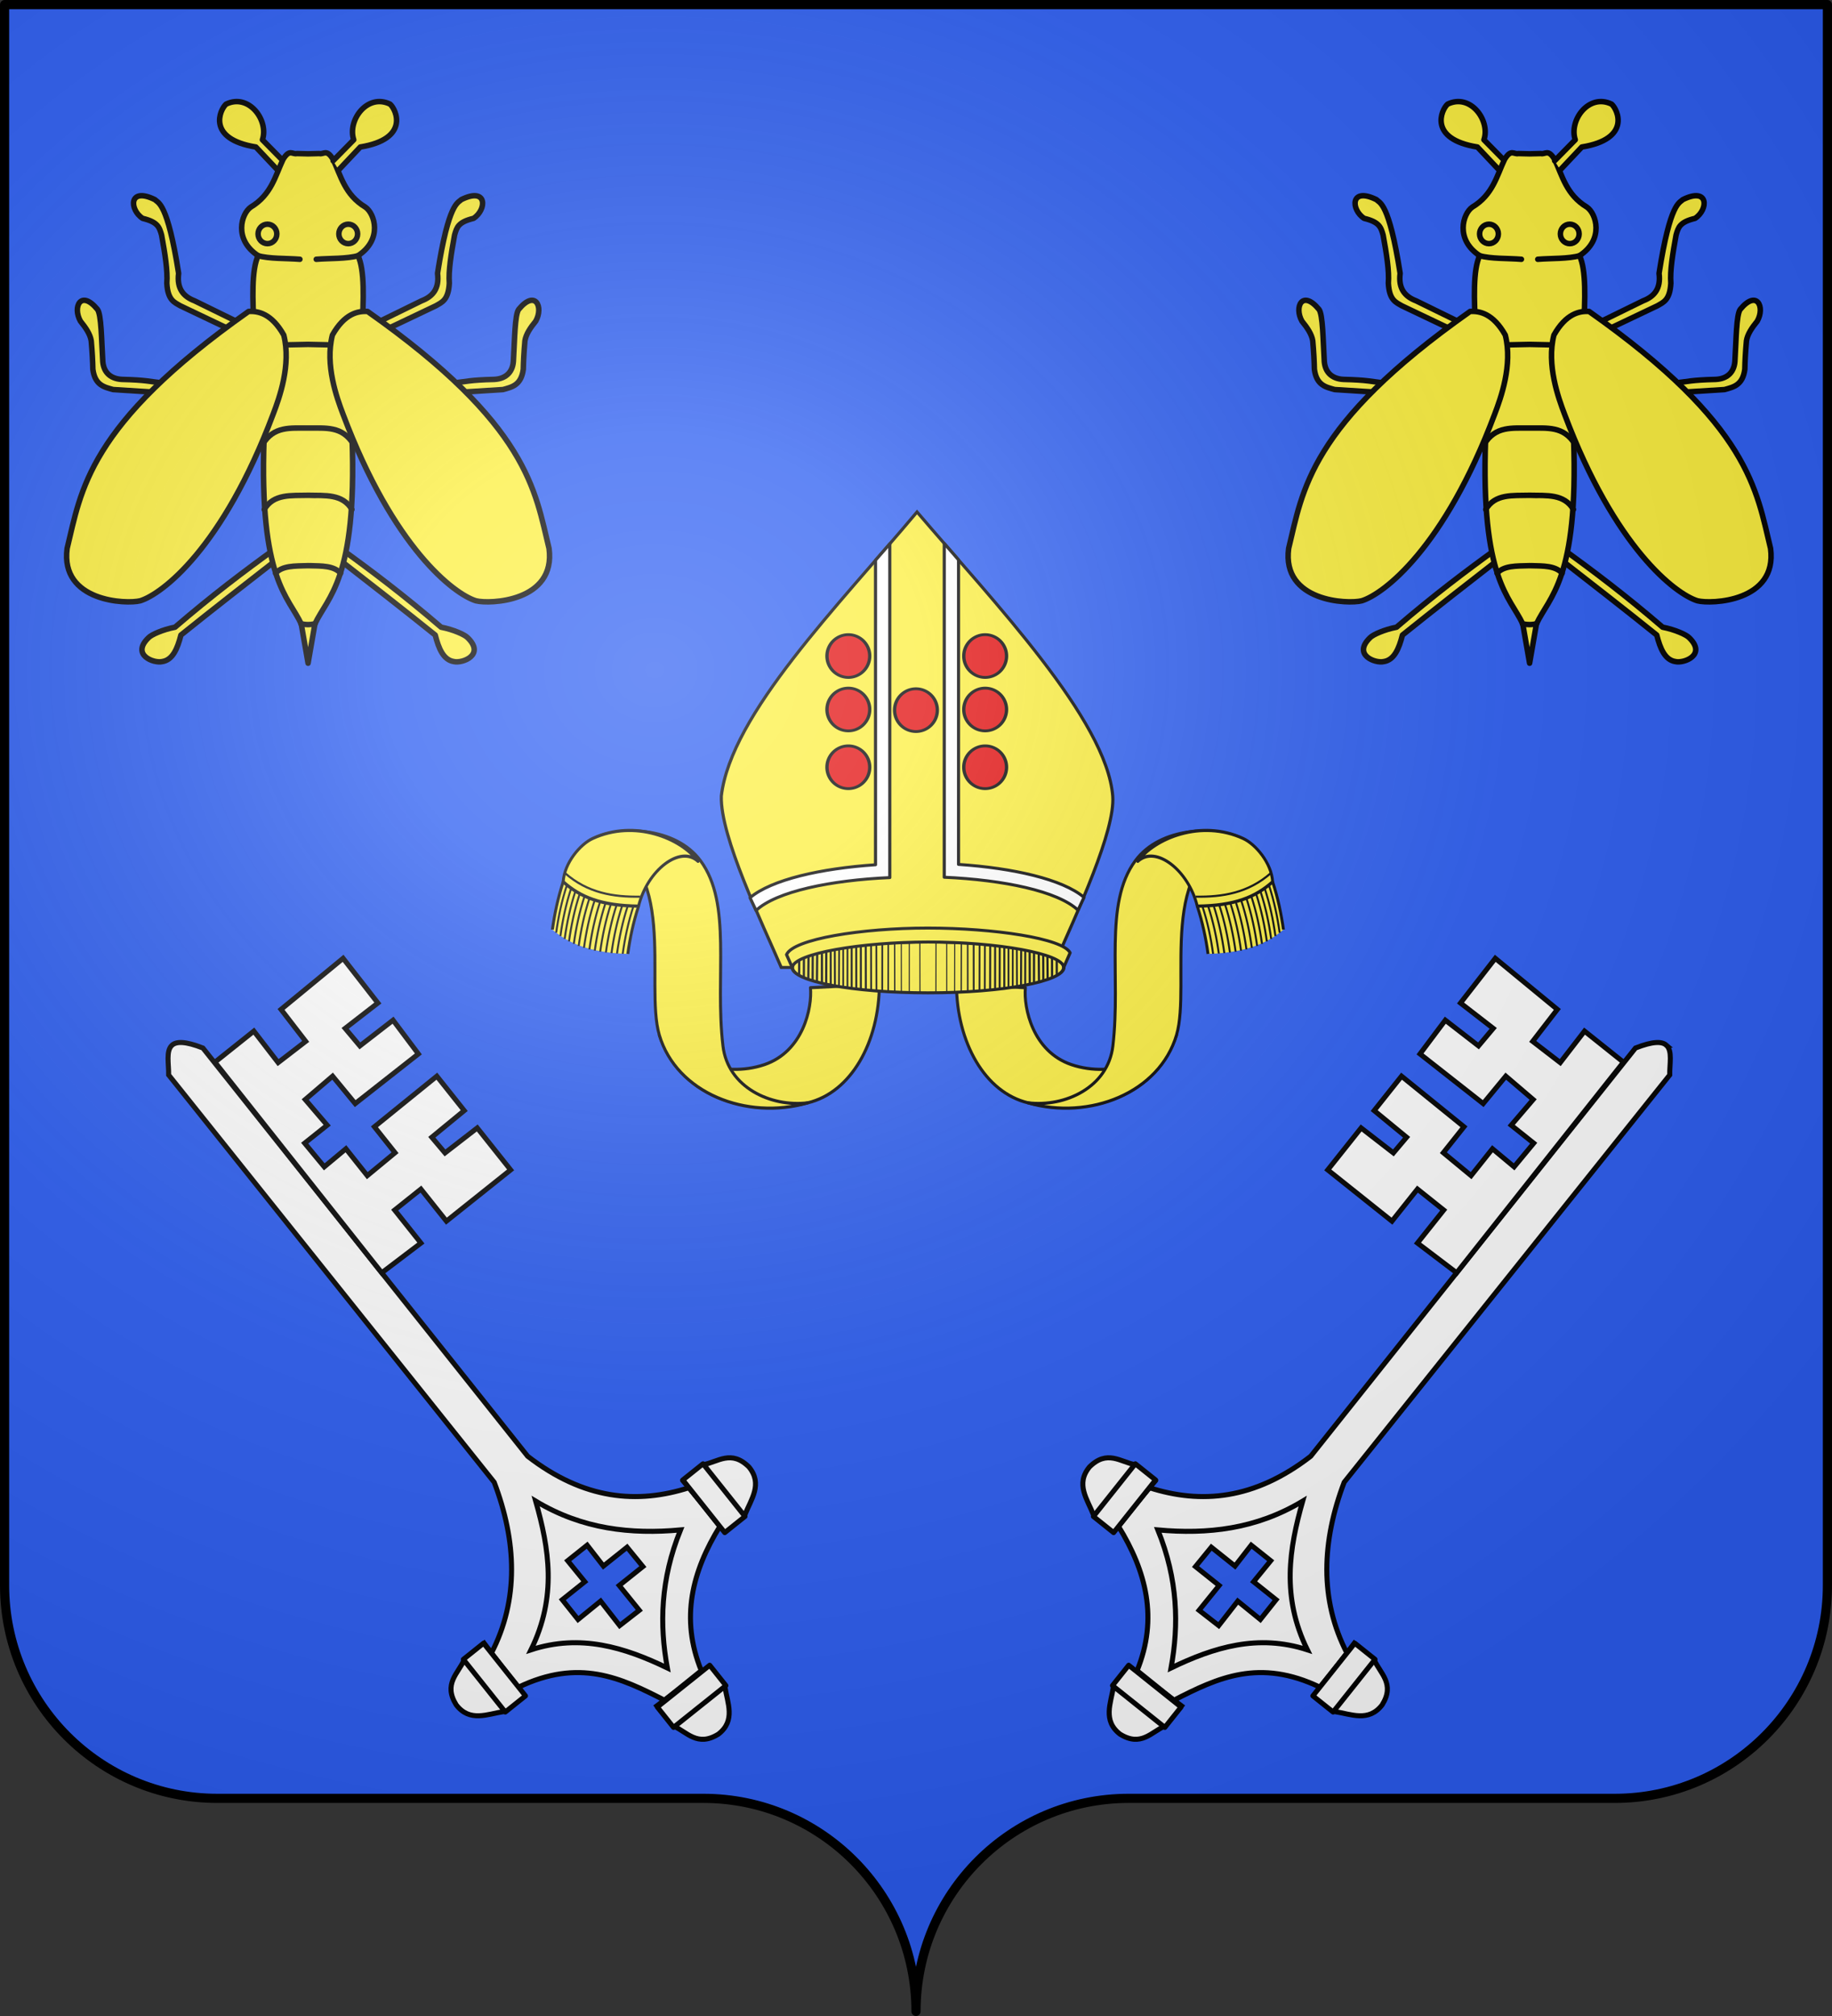 <svg xmlns="http://www.w3.org/2000/svg" xmlns:xlink="http://www.w3.org/1999/xlink" height="660" width="600" version="1.0"><rect width="100%" height="100%" fill="#333333" stroke="none"/><defs><linearGradient id="a"><stop style="stop-color:white;stop-opacity:.314" offset="0"/><stop offset=".19" style="stop-color:white;stop-opacity:.251"/><stop style="stop-color:#6b6b6b;stop-opacity:.125" offset=".6"/><stop style="stop-color:black;stop-opacity:.125" offset="1"/></linearGradient><linearGradient id="b"><stop style="stop-color:white;stop-opacity:0" offset="0"/><stop style="stop-color:black;stop-opacity:.646" offset="1"/></linearGradient><linearGradient id="c"><stop offset="0" style="stop-color:#fff;stop-opacity:.314"/><stop offset=".19" style="stop-color:#fff;stop-opacity:.251"/><stop offset=".6" style="stop-color:#6b6b6b;stop-opacity:.125"/><stop offset="1" style="stop-color:#000;stop-opacity:.125"/></linearGradient><linearGradient id="d"><stop style="stop-color:#fd0000;stop-opacity:1" offset="0"/><stop offset=".5" style="stop-color:#e77275;stop-opacity:.659"/><stop offset="1" style="stop-color:black;stop-opacity:.323"/></linearGradient><linearGradient id="e"><stop offset="0" style="stop-color:white;stop-opacity:.314"/><stop style="stop-color:white;stop-opacity:.251" offset=".19"/><stop offset=".6" style="stop-color:#6b6b6b;stop-opacity:.125"/><stop offset="1" style="stop-color:black;stop-opacity:.125"/></linearGradient><radialGradient xlink:href="#a" id="q" gradientUnits="userSpaceOnUse" gradientTransform="matrix(1.551 0 0 1.35 -227.894 -51.264)" cx="285.186" cy="200.448" fx="285.186" fy="200.448" r="300"/></defs><path style="fill:#2b5df2;fill-opacity:1;fill-rule:nonzero;stroke:none;stroke-width:5;stroke-linecap:round;stroke-linejoin:round;stroke-miterlimit:4;stroke-dashoffset:0;stroke-opacity:1" d="M300 658.5c0-38.505 31.203-69.754 69.65-69.754h159.2c38.447 0 69.65-31.25 69.65-69.754V1.5H1.5v517.492c0 38.504 31.203 69.754 69.65 69.754h159.2c38.447 0 69.65 31.25 69.65 69.753z"/><g style="fill:#fff;display:inline"><g style="fill:#fff;fill-opacity:1;stroke:#000;stroke-width:4.436;stroke-miterlimit:4;stroke-opacity:1;stroke-dasharray:none"><g style="fill:#fff" transform="matrix(.37 0 0 .372 206.694 11.924)"><path style="fill:#fff;fill-opacity:1;fill-rule:evenodd;stroke:#000;stroke-width:4.436;stroke-linecap:butt;stroke-linejoin:miter;stroke-miterlimit:4;stroke-opacity:1;stroke-dasharray:none" d="M916.33 887.76c-3.875-3.404-11.74-3.55-27.295 2.498l-287.468 359.27c-49.867 38.341-97.116 42.252-142.919 27.656l-27.226 34.027c24.533 39.527 35.284 81.08 16.452 126.991l32.527 26.055c38.871-19.867 75.715-37.09 129.412-11.442l23.91-29.882c-24.66-47.289-22.29-98.87-2.53-150.537L919.35 913.97c-.222-9.375 2.642-21.237-3.02-26.21zm-367.428 440.024 17.245 13.689-15.157 18.5 19.926 15.816-13.931 17.41-20-16.17-16.856 21.512-17.382-13.444 17.775-21.844-20.94-16.622 14.003-17.057 20.94 16.622 14.377-18.412z" id="f"/><path d="M594.473 1289.008c-11.918 41.695-19.001 84.093 4.154 130.892-43.685-14.21-82.748-2.275-120.697 15.958 7.01-38.014 6.124-77.83-11.666-121.504 43.814 3.98 86.886-.59 128.209-25.346z" id="g" style="fill:none;stroke:#000;stroke-width:4.436;stroke-linecap:butt;stroke-linejoin:miter;stroke-miterlimit:4;stroke-opacity:1;stroke-dasharray:none"/><g id="h" style="fill:#fff"><g style="fill:#fff;fill-opacity:1;stroke:#000;stroke-width:4.436;stroke-miterlimit:4;stroke-opacity:1;stroke-dasharray:none"><path style="fill:#fff;fill-opacity:1;fill-rule:evenodd;stroke:#000;stroke-width:4.436;stroke-linecap:butt;stroke-linejoin:miter;stroke-miterlimit:4;stroke-opacity:1;stroke-dasharray:none" d="m300.473 593.682 1.501 57.77h22.507c12.883-7.348 29.577-11.156 29.26-30.76-2.556-21.753-18.652-20.484-30.385-26.635l-22.883-.375z" transform="matrix(.782 .621 -.626 .782 776.739 763.27)"/><path style="fill:#fff;fill-opacity:1;stroke:#000;stroke-width:4.436;stroke-linecap:round;stroke-linejoin:round;stroke-miterlimit:4;stroke-opacity:1;stroke-dasharray:none" d="M300.849 593.307h22.883v59.269h-22.883z" transform="matrix(.782 .621 -.626 .782 776.739 763.27)"/></g><g style="fill:#fff;fill-opacity:1;stroke:#000;stroke-width:4.436;stroke-miterlimit:4;stroke-opacity:1;stroke-dasharray:none"><path style="fill:#fff;fill-opacity:1;fill-rule:evenodd;stroke:#000;stroke-width:4.436;stroke-linecap:butt;stroke-linejoin:miter;stroke-miterlimit:4;stroke-opacity:1;stroke-dasharray:none" d="m300.473 593.682 1.501 57.77h22.507c12.883-7.348 29.577-11.156 29.26-30.76-2.556-21.753-18.652-20.484-30.385-26.635l-22.883-.375z" transform="matrix(-.782 -.621 -.626 .782 1070.89 993.245)"/><path style="fill:#fff;fill-opacity:1;stroke:#000;stroke-width:4.436;stroke-linecap:round;stroke-linejoin:round;stroke-miterlimit:4;stroke-opacity:1;stroke-dasharray:none" d="M300.849 593.307h22.883v59.269h-22.883z" transform="matrix(-.782 -.621 -.626 .782 1070.89 993.245)"/></g></g><path d="m487.218 1469.211-46.115-34.687-14.084 17.602c-2.315 14.635-9.784 30.054 5.746 41.976 18.61 11.504 27.69-1.872 39.842-7.229l14.611-17.662z" id="i" style="fill:#fff;fill-opacity:1;fill-rule:evenodd;stroke:#000;stroke-width:4.436;stroke-linecap:butt;stroke-linejoin:miter;stroke-miterlimit:4;stroke-opacity:1;stroke-dasharray:none"/><path transform="matrix(-.625 .781 -.783 -.622 0 0)" id="j" style="fill:#fff;fill-opacity:1;stroke:#000;stroke-width:4.436;stroke-linecap:round;stroke-linejoin:round;stroke-miterlimit:4;stroke-opacity:1;stroke-dasharray:none" d="M848.213-1298.722h22.918v59.178h-22.918z"/><path d="m878.368 902.717-34.435-27.333-21.494 27.71-24.394-18.685 21.826-28.125-54.929-44.958-30.789 39.327 28.958 22.308-13.029 15.435-29.373-22.637-22.407 29.7 55.925 43.713 20-24.148 24.228 20.589-19.42 22.574 19.915 15.807-17.345 20.829-19.167-15.893-18.921 23.648-24.56-20.174 18.257-22.818-55.26-44.543-24.233 30.285 28.709 23.467-11.702 13.777-28.543-21.979-29.544 36.923 56.837 45.117 22.573-28.211 23.233 18.442-23.237 29.04 34.683 26.175 147.638-185.362z" id="k" style="fill:#fff;fill-opacity:1;fill-rule:evenodd;stroke:#000;stroke-width:4.436;stroke-linecap:butt;stroke-linejoin:miter;stroke-miterlimit:4;stroke-opacity:1;stroke-dasharray:none"/><use xlink:href="#f" transform="matrix(-1 0 0 1 510.003 0)" width="600" height="660"/><use xlink:href="#g" transform="matrix(-1 0 0 1 510.003 0)" width="600" height="660"/><use xlink:href="#h" transform="matrix(-1 0 0 1 510.003 0)" width="600" height="660"/><use xlink:href="#i" transform="matrix(-1 0 0 1 510.003 0)" width="600" height="660"/><use xlink:href="#j" transform="matrix(-1 0 0 1 510.003 0)" width="600" height="660"/><use xlink:href="#k" transform="matrix(-1 0 0 1 510.003 0)" width="600" height="660"/></g></g></g><g style="fill:#fcef3c;fill-opacity:1;stroke:#000;stroke-width:4.436;stroke-miterlimit:4;stroke-opacity:1;stroke-dasharray:none;display:inline"><g style="fill:#fcef3c;stroke:#000;stroke-width:.591;stroke-miterlimit:4;stroke-opacity:1;stroke-dasharray:none"><path transform="matrix(-1.1 .057 .065 1.155 1030.65 -283.418)" d="M704.059 489.587c1.06 16.525 10.28 30.23 23.272 32.505 19.674 3.445 38.166-4.521 42.909-21.35-4.238 6.96-18.03 13.317-30.713 9.909-11.727-3.152-15.157-15.361-14.942-21.064z" style="fill:#fcef3c;fill-opacity:1;stroke:#000;stroke-width:.887;stroke-linecap:butt;stroke-linejoin:round;stroke-miterlimit:4;stroke-opacity:1;stroke-dasharray:none"/><path transform="matrix(-1.1 .057 .065 1.155 1030.65 -283.418)" d="M727.33 522.092c11.045.702 23.45-5.554 24.203-17.332 1.277-19.995-5.18-40.032 3.576-52.68 6.978-10.08 23.36-10.933 30.958-7.977-25.105 7.443-12.176 41.871-15.827 56.64-4.132 16.711-24.53 25.447-42.91 21.349z" style="fill:#fcef3c;fill-opacity:1;stroke:#000;stroke-width:.887;stroke-linecap:butt;stroke-linejoin:round;stroke-miterlimit:4;stroke-opacity:1;stroke-dasharray:none"/><g style="fill:#fcef3c;stroke:#000;stroke-width:.976;stroke-miterlimit:4;stroke-opacity:1;stroke-dasharray:none;display:inline"><g style="fill:#fcef3c;stroke:#000;stroke-width:1.365;stroke-miterlimit:4;stroke-opacity:1;stroke-dasharray:none"><path d="M571.55 556.621c-1.065-10.846-2.246-20.899-1.926-31.048-20.211-1.397-39.176.529-55.21 10.273-.133 10.608-.009 21.13 1.927 31.048 17.762-11.12 36.412-11.581 55.21-10.273z" style="fill:#fcef3c;fill-opacity:1;stroke:none" stroke="none" transform="matrix(.463 .05 .085 -.507 -102.803 550.284)"/><path d="M516.34 566.894c-1.777-10.507-2.246-20.9-1.926-31.048" style="fill:#fcef3c;stroke:#000;stroke-width:2.047;stroke-linecap:butt;stroke-linejoin:miter;stroke-miterlimit:4;stroke-opacity:1;stroke-dasharray:none" transform="matrix(.463 .05 .085 -.507 -102.803 550.284)"/><path d="M519.323 565.127c-1.778-10.506-2.247-20.899-1.926-31.048M522.647 563.368c-1.778-10.507-2.246-20.9-1.926-31.049M525.936 561.845c-1.777-10.507-2.246-20.9-1.926-31.049M529.245 560.526c-1.778-10.507-2.247-20.9-1.927-31.049M532.881 559.308c-1.778-10.507-2.246-20.899-1.926-31.048M536.515 558.317c-1.778-10.507-2.247-20.9-1.927-31.049M540.391 557.484c-1.778-10.506-2.246-20.899-1.926-31.048M544.341 556.85c-1.778-10.507-2.246-20.9-1.926-31.048M548.233 556.412c-1.778-10.506-2.247-20.899-1.927-31.048M552.115 556.139c-1.778-10.507-2.247-20.9-1.926-31.049M556.17 556.006c-1.778-10.507-2.247-20.9-1.927-31.048M560.136 556.01c-1.778-10.507-2.247-20.9-1.927-31.049M564.016 556.125c-1.777-10.506-2.246-20.899-1.926-31.048M568.01 556.347c-1.778-10.506-2.246-20.899-1.926-31.048" style="fill:#fcef3c;stroke:#000;stroke-width:1.365;stroke-linecap:butt;stroke-linejoin:miter;stroke-miterlimit:4;stroke-opacity:1;stroke-dasharray:none" transform="matrix(.463 .05 .085 -.507 -102.803 550.284)"/><path d="M571.55 556.621c-1.778-10.506-2.246-20.899-1.926-31.048" style="fill:#fcef3c;stroke:#000;stroke-width:2.047;stroke-linecap:butt;stroke-linejoin:miter;stroke-miterlimit:4;stroke-opacity:1;stroke-dasharray:none" transform="matrix(.463 .05 .085 -.507 -102.803 550.284)"/></g><g style="fill:#fcef3c;stroke:#000;stroke-width:1.365;stroke-miterlimit:4;stroke-opacity:1;stroke-dasharray:none"><path d="M516.34 566.894c-1.385 12.167 7.55 25.022 15.399 29.46 27.102 15.324 61.66 6.245 75.98-7.226-14.394 9.366-34.352-9.226-36.169-32.507-26.267-2.284-41.53 1.768-55.21 10.273z" style="fill:#fcef3c;fill-opacity:1;stroke:#000;stroke-width:2.047;stroke-linecap:butt;stroke-linejoin:round;stroke-miterlimit:4;stroke-opacity:1;stroke-dasharray:none;display:inline" transform="matrix(.463 .05 .085 -.507 -102.803 550.284)"/></g><path style="fill:#fcef3c;stroke:#000;stroke-width:.976;stroke-linecap:butt;stroke-linejoin:miter;stroke-miterlimit:4;stroke-opacity:1;stroke-dasharray:none" d="M1536.653 430.3c-1.138-15.148 4.392-27.122 11.803-38.2" transform="matrix(.403 -.599 -.521 -.388 -210.08 1373.215)"/></g></g><g style="fill:#fcef3c;stroke:#000;stroke-width:.591;stroke-miterlimit:4;stroke-opacity:1;stroke-dasharray:none"><path transform="matrix(1.1 .057 -.065 1.155 -429.396 -283.418)" d="M704.059 489.587c1.06 16.525 10.28 30.23 23.272 32.505 19.674 3.445 38.166-4.521 42.909-21.35-4.238 6.96-18.03 13.317-30.713 9.909-11.727-3.152-15.157-15.361-14.942-21.064z" style="fill:#fcef3c;fill-opacity:1;stroke:#000;stroke-width:.887;stroke-linecap:butt;stroke-linejoin:round;stroke-miterlimit:4;stroke-opacity:1;stroke-dasharray:none"/><path transform="matrix(1.1 .057 -.065 1.155 -429.396 -283.418)" d="M727.33 522.092c11.045.702 23.45-5.554 24.203-17.332 1.277-19.995-5.18-40.032 3.576-52.68 6.978-10.08 23.36-10.933 30.958-7.977-25.105 7.443-12.176 41.871-15.827 56.64-4.132 16.711-24.53 25.447-42.91 21.349z" style="fill:#fcef3c;fill-opacity:1;stroke:#000;stroke-width:.887;stroke-linecap:butt;stroke-linejoin:round;stroke-miterlimit:4;stroke-opacity:1;stroke-dasharray:none"/><g style="fill:#fcef3c;stroke:#000;stroke-width:.976;stroke-miterlimit:4;stroke-opacity:1;stroke-dasharray:none;display:inline"><g style="fill:#fcef3c;stroke:#000;stroke-width:1.365;stroke-miterlimit:4;stroke-opacity:1;stroke-dasharray:none"><path d="M571.55 556.621c-1.065-10.846-2.246-20.899-1.926-31.048-20.211-1.397-39.176.529-55.21 10.273-.133 10.608-.009 21.13 1.927 31.048 17.762-11.12 36.412-11.581 55.21-10.273z" style="fill:#fcef3c;fill-opacity:1;stroke:none" stroke="none" transform="matrix(-.463 .05 -.085 -.507 704.057 550.284)"/><path d="M516.34 566.894c-1.777-10.507-2.246-20.9-1.926-31.048" style="fill:#fcef3c;stroke:#000;stroke-width:2.047;stroke-linecap:butt;stroke-linejoin:miter;stroke-miterlimit:4;stroke-opacity:1;stroke-dasharray:none" transform="matrix(-.463 .05 -.085 -.507 704.057 550.284)"/><path d="M519.323 565.127c-1.778-10.506-2.247-20.899-1.926-31.048M522.647 563.368c-1.778-10.507-2.246-20.9-1.926-31.049M525.936 561.845c-1.777-10.507-2.246-20.9-1.926-31.049M529.245 560.526c-1.778-10.507-2.247-20.9-1.927-31.049M532.881 559.308c-1.778-10.507-2.246-20.899-1.926-31.048M536.515 558.317c-1.778-10.507-2.247-20.9-1.927-31.049M540.391 557.484c-1.778-10.506-2.246-20.899-1.926-31.048M544.341 556.85c-1.778-10.507-2.246-20.9-1.926-31.048M548.233 556.412c-1.778-10.506-2.247-20.899-1.927-31.048M552.115 556.139c-1.778-10.507-2.247-20.9-1.926-31.049M556.17 556.006c-1.778-10.507-2.247-20.9-1.927-31.048M560.136 556.01c-1.778-10.507-2.247-20.9-1.927-31.049M564.016 556.125c-1.777-10.506-2.246-20.899-1.926-31.048M568.01 556.347c-1.778-10.506-2.246-20.899-1.926-31.048" style="fill:#fcef3c;stroke:#000;stroke-width:1.365;stroke-linecap:butt;stroke-linejoin:miter;stroke-miterlimit:4;stroke-opacity:1;stroke-dasharray:none" transform="matrix(-.463 .05 -.085 -.507 704.057 550.284)"/><path d="M571.55 556.621c-1.778-10.506-2.246-20.899-1.926-31.048" style="fill:#fcef3c;stroke:#000;stroke-width:2.047;stroke-linecap:butt;stroke-linejoin:miter;stroke-miterlimit:4;stroke-opacity:1;stroke-dasharray:none" transform="matrix(-.463 .05 -.085 -.507 704.057 550.284)"/></g><g style="fill:#fcef3c;stroke:#000;stroke-width:1.365;stroke-miterlimit:4;stroke-opacity:1;stroke-dasharray:none"><path d="M516.34 566.894c-1.385 12.167 7.55 25.022 15.399 29.46 27.102 15.324 61.66 6.245 75.98-7.226-14.394 9.366-34.352-9.226-36.169-32.507-26.267-2.284-41.53 1.768-55.21 10.273z" style="fill:#fcef3c;fill-opacity:1;stroke:#000;stroke-width:2.047;stroke-linecap:butt;stroke-linejoin:round;stroke-miterlimit:4;stroke-opacity:1;stroke-dasharray:none;display:inline" transform="matrix(-.463 .05 -.085 -.507 704.057 550.284)"/></g><path style="fill:#fcef3c;stroke:#000;stroke-width:.976;stroke-linecap:butt;stroke-linejoin:miter;stroke-miterlimit:4;stroke-opacity:1;stroke-dasharray:none" d="M1536.653 430.3c-1.138-15.148 4.392-27.122 11.803-38.2" transform="matrix(-.403 -.599 .521 -.388 811.334 1373.215)"/></g></g></g><g style="fill:#fcef3c;fill-opacity:1;stroke:#000;stroke-width:4.436;stroke-miterlimit:4;stroke-opacity:1;stroke-dasharray:none;display:inline" transform="matrix(.683 0 0 .653 -117.337 -129.293)"><path d="M546.423 683.034c-9.194-22.441-29.304-65.501-28.737-85.917 4.599-41.2 56.158-95.487 93.842-142.445 36.889 45.223 90.953 104.22 93.842 142.445 1.294 17.124-16.784 57.86-28.746 86.072z" style="fill:#fcef3c;fill-opacity:1;fill-rule:evenodd;stroke:#000;stroke-width:1.5;stroke-linecap:butt;stroke-linejoin:miter;stroke-miterlimit:4;stroke-opacity:1;stroke-dasharray:none;display:inline"/><path d="M680.611 685.19v-5.343" style="fill:#fcef3c;stroke:#000;stroke-width:1.07;stroke-miterlimit:4;stroke-opacity:1"/><g style="fill:#fcef3c;stroke:#000;stroke-opacity:1"><g style="fill:#fcef3c;fill-rule:evenodd;stroke:#000;stroke-width:.335;stroke-miterlimit:4;stroke-opacity:1;stroke-dasharray:none"><path class="fil13" d="M121.854 220.186c0-1.11-4.145-2.011-9.255-2.011-5.11 0-9.256.9-9.256 2.011 0 1.11 4.145 2.011 9.256 2.011 5.11 0 9.255-.9 9.255-2.011z" style="fill:#fcef3c;fill-opacity:1;stroke:none" stroke="none" transform="matrix(7.034 0 0 6.345 -175.205 -714.084)"/><path style="fill:#fcef3c;stroke:#000;stroke-width:.239;stroke-miterlimit:4;stroke-opacity:1;stroke-dasharray:none" d="M121.853 220.186c0 1.11-4.143 2.011-9.255 2.011-5.112 0-9.255-.9-9.255-2.011 0-1.11 4.143-2.011 9.255-2.011 5.112 0 9.255.9 9.255 2.011z" transform="matrix(7.034 0 0 6.345 -175.205 -714.084)"/></g><path style="fill:#fcef3c;stroke:#000;stroke-width:.622;stroke-miterlimit:4;stroke-opacity:1" d="m622.69 695.75.056-24.746" transform="translate(10.022 -.344)"/><path style="fill:#fcef3c;stroke:#000;stroke-width:.734;stroke-miterlimit:4;stroke-opacity:1" d="m625.82 695.586-.028-24.417" transform="translate(10.022 -.344)"/><path style="fill:#fcef3c;stroke:#000;stroke-width:.846;stroke-miterlimit:4;stroke-opacity:1" d="m628.69 695.395-.029-24.042M631.46 694.951l.05-23.382M634 694.907l.05-23.122" transform="translate(10.022 -.344)"/><path class="fil4 str12" d="m638.938 694.475.014-22.19m-2.408 22.444.05-22.696M643.348 693.936l.012-21.113m-2.237 21.398.036-21.679" style="fill:#fcef3c;stroke:#000;stroke-width:.958;stroke-miterlimit:4;stroke-opacity:1;stroke-dasharray:none" transform="translate(10.022 -.344)"/><path class="fil4 str12" d="m649.432 692.971-.082-19.246m-1.949 19.623.012-19.94m-2.044 19.955-.012-20.264" style="fill:#fcef3c;stroke:#000;stroke-width:.846;stroke-miterlimit:4;stroke-opacity:1;stroke-dasharray:none" transform="translate(10.022 -.344)"/><path style="fill:#fcef3c;stroke:#000;stroke-width:.958;stroke-miterlimit:4;stroke-opacity:1" d="m651.374 692.673.077-18.578M653.371 692.286l.035-18.318" transform="translate(10.022 -.344)"/><path style="fill:#fcef3c;stroke:#000;stroke-width:1.07;stroke-miterlimit:4;stroke-opacity:1" d="m655.566 691.823-.056-16.904" transform="translate(10.022 -.344)"/><path class="fil4 str12" d="m660.004 690.725-.127-14.387m-2.293 15.017.02-15.854" style="fill:#fcef3c;stroke:#000;stroke-width:1.07;stroke-miterlimit:4;stroke-opacity:1;stroke-dasharray:none" transform="translate(10.022 -.344)"/><path style="fill:#fcef3c;stroke:#000;stroke-width:1.07;stroke-miterlimit:4;stroke-opacity:1" d="m662.065 690.116-.05-13.376M664.14 689.412l-.112-11.802M666.264 688.568l-.028-10.267M668.515 687.432l-.02-8.001" transform="translate(10.022 -.344)"/><path class="fil4 str12" d="m610.584 696.119.043-25.48m5.11 25.38-.013-24.965m3.783 24.842.042-25.049M602.924 696.157l-.042-25.48m-5.11 25.38.013-24.965M594 695.933l-.042-25.048" style="fill:#fcef3c;stroke:#000;stroke-width:.509;stroke-opacity:1" transform="translate(10.022 -.344)"/><path style="fill:#fcef3c;stroke:#000;stroke-width:.622;stroke-miterlimit:4;stroke-opacity:1;display:inline" d="m590.82 695.789-.057-24.747" transform="translate(10.022 -.344)"/><path style="fill:#fcef3c;stroke:#000;stroke-width:.734;stroke-miterlimit:4;stroke-opacity:1;display:inline" d="m587.689 695.624.028-24.417" transform="translate(10.022 -.344)"/><path style="fill:#fcef3c;stroke:#000;stroke-width:.846;stroke-miterlimit:4;stroke-opacity:1;display:inline" d="m584.82 695.433.027-24.042M582.048 694.99l-.05-23.383M579.509 694.945l-.05-23.122" transform="translate(10.022 -.344)"/><path class="fil4 str12" d="m574.57 694.513-.013-22.19m2.408 22.444-.05-22.696M570.16 693.974l-.01-21.113m2.235 21.398-.035-21.678" style="fill:#fcef3c;stroke:#000;stroke-width:.958;stroke-miterlimit:4;stroke-opacity:1;stroke-dasharray:none;display:inline" transform="translate(10.022 -.344)"/><path class="fil4 str12" d="m564.077 693.01.082-19.247m1.949 19.623-.012-19.94m2.044 19.956.012-20.265" style="fill:#fcef3c;stroke:#000;stroke-width:.846;stroke-miterlimit:4;stroke-opacity:1;stroke-dasharray:none;display:inline" transform="translate(10.022 -.344)"/><path style="fill:#fcef3c;stroke:#000;stroke-width:.958;stroke-miterlimit:4;stroke-opacity:1;display:inline" d="m562.135 692.711-.077-18.578M560.137 692.324l-.035-18.318" transform="translate(10.022 -.344)"/><path style="fill:#fcef3c;stroke:#000;stroke-width:1.07;stroke-miterlimit:4;stroke-opacity:1;display:inline" d="m557.943 691.86.056-16.903" transform="translate(10.022 -.344)"/><path class="fil4 str12" d="m553.505 690.763.127-14.387m2.293 15.017-.02-15.854" style="fill:#fcef3c;stroke:#000;stroke-width:1.07;stroke-miterlimit:4;stroke-opacity:1;stroke-dasharray:none;display:inline" transform="translate(10.022 -.344)"/><path style="fill:#fcef3c;stroke:#000;stroke-width:1.07;stroke-miterlimit:4;stroke-opacity:1;display:inline" d="m551.443 690.154.05-13.376M549.369 689.45l.112-11.802M547.244 688.606l.028-10.267M544.994 687.47l.02-8.001" transform="translate(10.022 -.344)"/></g><path d="M624.584 637.805c28.33 1.309 54.49 6.96 64.142 16.499l2.88-6.415c-10.34-9.102-33.89-14.658-60.168-16.52V478.692l-6.854-8.221zM598.471 637.98c-28.329 1.31-54.49 6.961-64.14 16.5l-2.881-6.415c10.34-9.102 33.89-14.658 60.168-16.52V478.868l6.853-8.222z" style="fill:#fff;fill-opacity:1;stroke:#000;stroke-width:1.5;stroke-linecap:butt;stroke-linejoin:round;stroke-miterlimit:4;stroke-opacity:1;stroke-dasharray:none;display:inline"/><path d="M551.7 683.034c.813-7.091 33.403-12.72 65.1-12.76 32.952-.043 64.701 5.82 65.099 12.682l3.033-7.272c-3.37-7.195-36.49-12.406-68.333-12.4-31.694.004-64.508 5.504-67.635 13.333z" style="fill:#fcef3c;fill-opacity:1;stroke:#000;stroke-width:1.5;stroke-linecap:butt;stroke-linejoin:round;stroke-miterlimit:4;stroke-opacity:1;stroke-dasharray:none;display:inline"/><path style="fill:#e20909;fill-opacity:1;stroke:#000;stroke-width:1;stroke-linecap:round;stroke-linejoin:round;stroke-miterlimit:4;stroke-opacity:1;stroke-dasharray:none" id="l" d="M306.844 204.826a6.42 7.527 0 1 1-12.84 0 6.42 7.527 0 1 1 12.84 0z" transform="matrix(1.596 0 0 1.424 99.119 235.23)"/><use x="0" y="0" xlink:href="#l" id="m" transform="translate(65.603)" width="600" height="660"/><use x="0" y="0" xlink:href="#l" id="n" transform="translate(0 55.761)" width="600" height="660"/><use x="0" y="0" xlink:href="#m" id="o" transform="translate(0 55.761)" width="600" height="660"/><use xlink:href="#n" transform="translate(0 -28.953)" width="600" height="660"/><use xlink:href="#o" transform="translate(0 -28.953)" width="600" height="660"/><use xlink:href="#l" transform="translate(32.42 27.132)" width="600" height="660"/><g id="p"><g style="display:inline"><path d="M308.571 445.934c-16.984 12.226-34.706 25.61-55 43.035-6.655 1.292-12.855 4.042-14.455 5.724-9.71 9.416 2.891 14.126 7.491 13.026 5.661-.852 8.294-7.003 10.179-14.464 18.095-14.549 36.19-28.59 54.285-42.679M309.464 239.505l-11.785-12.5c-26.998-4.367-19.672-20.382-16.25-23.393 12.498-6.048 23.387 8.915 19.821 19.464l11.25 11.429M290.893 323.97l-26.607-13.036c-6.037-2.296-9.833-6.534-8.75-15-6.155-39.175-11.255-38.285-12.857-40.179-14.488-7.224-14.062 5.439-6.786 10.179 8.388 2.026 9.135 4.87 10.357 9.107 1.815 9.957 3.387 19.576 2.857 26.25.502 9.276 4.063 10.395 7.322 12.321l30 14.286M246.964 355.755c-6.603-.71-9.285-1.683-22.321-1.964-6.758-.332-10.443-4.372-10.536-10.893-.64-10.148-.694-24.51-2.857-27.322-9.046-10.983-13.66-1.325-9.286 6.429 2.92 3.571 5.336 7.143 5.893 10.714.548 6.179.821 11.262.893 15.536 1.159 8.753 6.215 9.714 11.071 11.071l25.536 1.608M343.744 445.934c16.985 12.226 34.706 25.61 55 43.035 6.656 1.292 12.856 4.042 14.456 5.724 9.71 9.416-2.892 14.126-7.492 13.026-5.66-.852-8.294-7.003-10.178-14.464-18.095-14.549-36.19-28.59-54.286-42.679" style="fill:#fcef3c;fill-opacity:1;fill-rule:nonzero;stroke:#000;stroke-width:3;stroke-linecap:round;stroke-linejoin:round;stroke-miterlimit:4;stroke-opacity:1;stroke-dasharray:none;stroke-dashoffset:0;marker:none;visibility:visible;display:inline;overflow:visible" transform="matrix(.879 0 0 .919 32.834 63.085)"/><path d="m326.158 230.724 6.158-.148c2.395.602 3.907-2.773 7.5 3.215 4.18 8.781 6.318 19.235 17.586 25.992 5.164 3.554 9.515 17.667-4.015 26.508 3.659 7.682 3.125 23.75 2.143 40.714l-5.357 59.286c2.71 76.848-13.394 85.982-20.292 100.923l-3.723 21.398-3.723-21.398c-6.898-14.941-23.002-24.075-20.292-100.923l-5.357-59.286c-.982-16.963-1.516-33.032 2.143-40.714-13.53-8.84-9.179-22.954-4.016-26.508 11.269-6.757 13.406-17.21 17.587-25.992 3.593-5.988 5.104-2.613 7.5-3.215l6.158.148z" style="fill:#fcef3c;fill-opacity:1;fill-rule:nonzero;stroke:#000;stroke-width:3;stroke-linecap:round;stroke-linejoin:round;stroke-miterlimit:4;stroke-opacity:1;stroke-dashoffset:0;marker:none;visibility:visible;display:inline;overflow:visible" transform="matrix(.879 0 0 .919 32.834 63.085)"/><path d="m361.423 323.97 26.607-13.036c6.037-2.296 9.833-6.534 8.75-15 6.155-39.175 11.255-38.285 12.857-40.179 14.487-7.224 14.062 5.439 6.786 10.179-8.388 2.026-9.136 4.87-10.357 9.107-1.815 9.957-3.388 19.576-2.858 26.25-.502 9.276-4.063 10.395-7.32 12.321l-30 14.286M405.351 355.755c6.604-.71 9.286-1.683 22.322-1.964 6.758-.332 10.443-4.372 10.535-10.893.64-10.148.695-24.51 2.858-27.322 9.046-10.983 13.66-1.325 9.285 6.429-2.919 3.571-5.336 7.143-5.893 10.714-.547 6.179-.82 11.262-.892 15.536-1.16 8.753-6.215 9.714-11.072 11.071l-25.536 1.608" style="fill:#fcef3c;fill-opacity:1;fill-rule:nonzero;stroke:#000;stroke-width:3;stroke-linecap:round;stroke-linejoin:round;stroke-miterlimit:4;stroke-opacity:1;stroke-dasharray:none;stroke-dashoffset:0;marker:none;visibility:visible;display:inline;overflow:visible" transform="matrix(.879 0 0 .919 32.834 63.085)"/><path d="M298.393 286.201c6.95 1.91 15.504 1.417 23.303 2.054" style="fill:none;stroke:#000;stroke-width:3;stroke-linecap:round;stroke-linejoin:round;stroke-miterlimit:4;stroke-opacity:1;stroke-dasharray:none;stroke-dashoffset:0;marker:none;visibility:visible;display:inline;overflow:visible" transform="matrix(.879 0 0 .919 32.834 63.085)"/><path d="m342.851 239.505 11.786-12.5c26.997-4.367 19.671-20.382 16.25-23.393-12.498-6.048-23.387 8.915-19.821 19.464l-11.25 11.429" style="fill:#fcef3c;fill-opacity:1;fill-rule:nonzero;stroke:#000;stroke-width:3;stroke-linecap:round;stroke-linejoin:round;stroke-miterlimit:4;stroke-opacity:1;stroke-dasharray:none;stroke-dashoffset:0;marker:none;visibility:visible;display:inline;overflow:visible" transform="matrix(.879 0 0 .919 32.834 63.085)"/><path d="M308.097 273.66c.003 2.932-2.288 5.31-5.114 5.31-2.827 0-5.117-2.378-5.114-5.31-.003-2.93 2.287-5.308 5.114-5.308 2.826 0 5.116 2.378 5.114 5.309z" transform="matrix(.879 0 0 .919 33.721 63.781)" style="fill:none;stroke:#000;stroke-width:3;stroke-linecap:round;stroke-linejoin:round;stroke-miterlimit:4;stroke-opacity:1;stroke-dasharray:none"/><path d="M308.097 273.66c.003 2.932-2.288 5.31-5.114 5.31-2.827 0-5.117-2.378-5.114-5.31-.003-2.93 2.287-5.308 5.114-5.308 2.826 0 5.116 2.378 5.114 5.309z" transform="matrix(-.879 0 0 .919 605.105 63.781)" style="fill:none;stroke:#000;stroke-width:3;stroke-linecap:round;stroke-linejoin:round;stroke-miterlimit:4;stroke-opacity:1;stroke-dasharray:none"/><path d="M353.923 286.201c-6.95 1.91-15.504 1.417-23.304 2.054" style="fill:none;stroke:#000;stroke-width:3;stroke-linecap:round;stroke-linejoin:round;stroke-miterlimit:4;stroke-opacity:1;stroke-dasharray:none;stroke-dashoffset:0;marker:none;visibility:visible;display:inline;overflow:visible" transform="matrix(.879 0 0 .919 32.834 63.085)"/><path d="m338.833 334.951-12.675-.267-12.676.267M350.976 389.237c-6.175-10.18-15.238-8.808-24.818-8.928-9.58.12-18.643-1.251-24.819 8.928M350.083 424.773c-5.088-8.68-14.693-7.53-23.66-7.768 0 0 8.967.238-.265 0-9.233.238-18.837-.912-23.926 7.768M343.923 459.505c-3.782-4.107-10.156-3.908-16.697-4.107 0 0 6.54.199-1.068 0-7.609.199-13.983 0-17.765 4.107" style="fill:none;stroke:#000;stroke-width:3;stroke-linecap:round;stroke-linejoin:round;stroke-miterlimit:4;stroke-opacity:1;stroke-dashoffset:0;marker:none;visibility:visible;display:inline;overflow:visible" transform="matrix(.879 0 0 .919 32.834 63.085)"/><g style="fill:#fcef3c;fill-opacity:1;stroke:#000;stroke-width:3;stroke-linecap:round;stroke-linejoin:round;stroke-miterlimit:4;stroke-opacity:1;stroke-dasharray:none"><path d="M293.702 316.719c-88.135 62.096-91.326 98.001-98.995 129.3-3.844 29.125 32.45 30.48 39.9 28.536 11.86-3.674 45.015-28.663 72.48-101.773 3.42-8.954 9.907-26.946 5.808-43.184-6.602-11.714-13.951-13.22-19.193-12.88zM358.614 316.719c88.135 62.096 91.326 98.001 98.995 129.3 3.843 29.125-32.45 30.48-39.901 28.536-11.86-3.674-45.014-28.663-72.479-101.773-3.42-8.954-9.908-26.946-5.808-43.184 6.602-11.714 13.95-13.22 19.193-12.88z" style="fill:#fcef3c;fill-opacity:1;fill-rule:nonzero;stroke:#000;stroke-width:3;stroke-linecap:round;stroke-linejoin:round;stroke-miterlimit:4;stroke-opacity:1;stroke-dasharray:none;stroke-dashoffset:0;marker:none;visibility:visible;display:inline;overflow:visible" transform="matrix(.879 0 0 .919 32.834 63.085)"/></g><path d="M322.232 487.094s1.942.447 3.884.447 3.884-.447 3.884-.447" style="fill:none;stroke:#000;stroke-width:3;stroke-linecap:round;stroke-linejoin:round;stroke-miterlimit:4;stroke-opacity:1;stroke-dasharray:none;stroke-dashoffset:0;marker:none;visibility:visible;display:inline;overflow:visible" transform="matrix(.879 0 0 .919 32.834 63.085)"/></g></g><use xlink:href="#p" transform="translate(585.741)" width="600" height="660"/></g><path style="fill:url(#q);fill-opacity:1;fill-rule:evenodd;stroke:none;stroke-width:3;stroke-linecap:butt;stroke-linejoin:miter;stroke-miterlimit:4;stroke-dasharray:none;stroke-opacity:1" d="M1.5 1.5V518.99c0 38.505 31.203 69.755 69.65 69.755h159.2c38.447 0 69.65 31.25 69.65 69.754 0-38.504 31.203-69.754 69.65-69.754h159.2c38.447 0 69.65-31.25 69.65-69.755V1.5H1.5z"/><path style="fill:none;fill-opacity:1;fill-rule:nonzero;stroke:#000;stroke-width:3;stroke-linecap:round;stroke-linejoin:round;stroke-miterlimit:4;stroke-dasharray:none;stroke-dashoffset:0;stroke-opacity:1" d="M300 658.5c0-38.504 31.203-69.754 69.65-69.754h159.2c38.447 0 69.65-31.25 69.65-69.753V1.5H1.5v517.493c0 38.504 31.203 69.753 69.65 69.753h159.2c38.447 0 69.65 31.25 69.65 69.754z"/></svg>